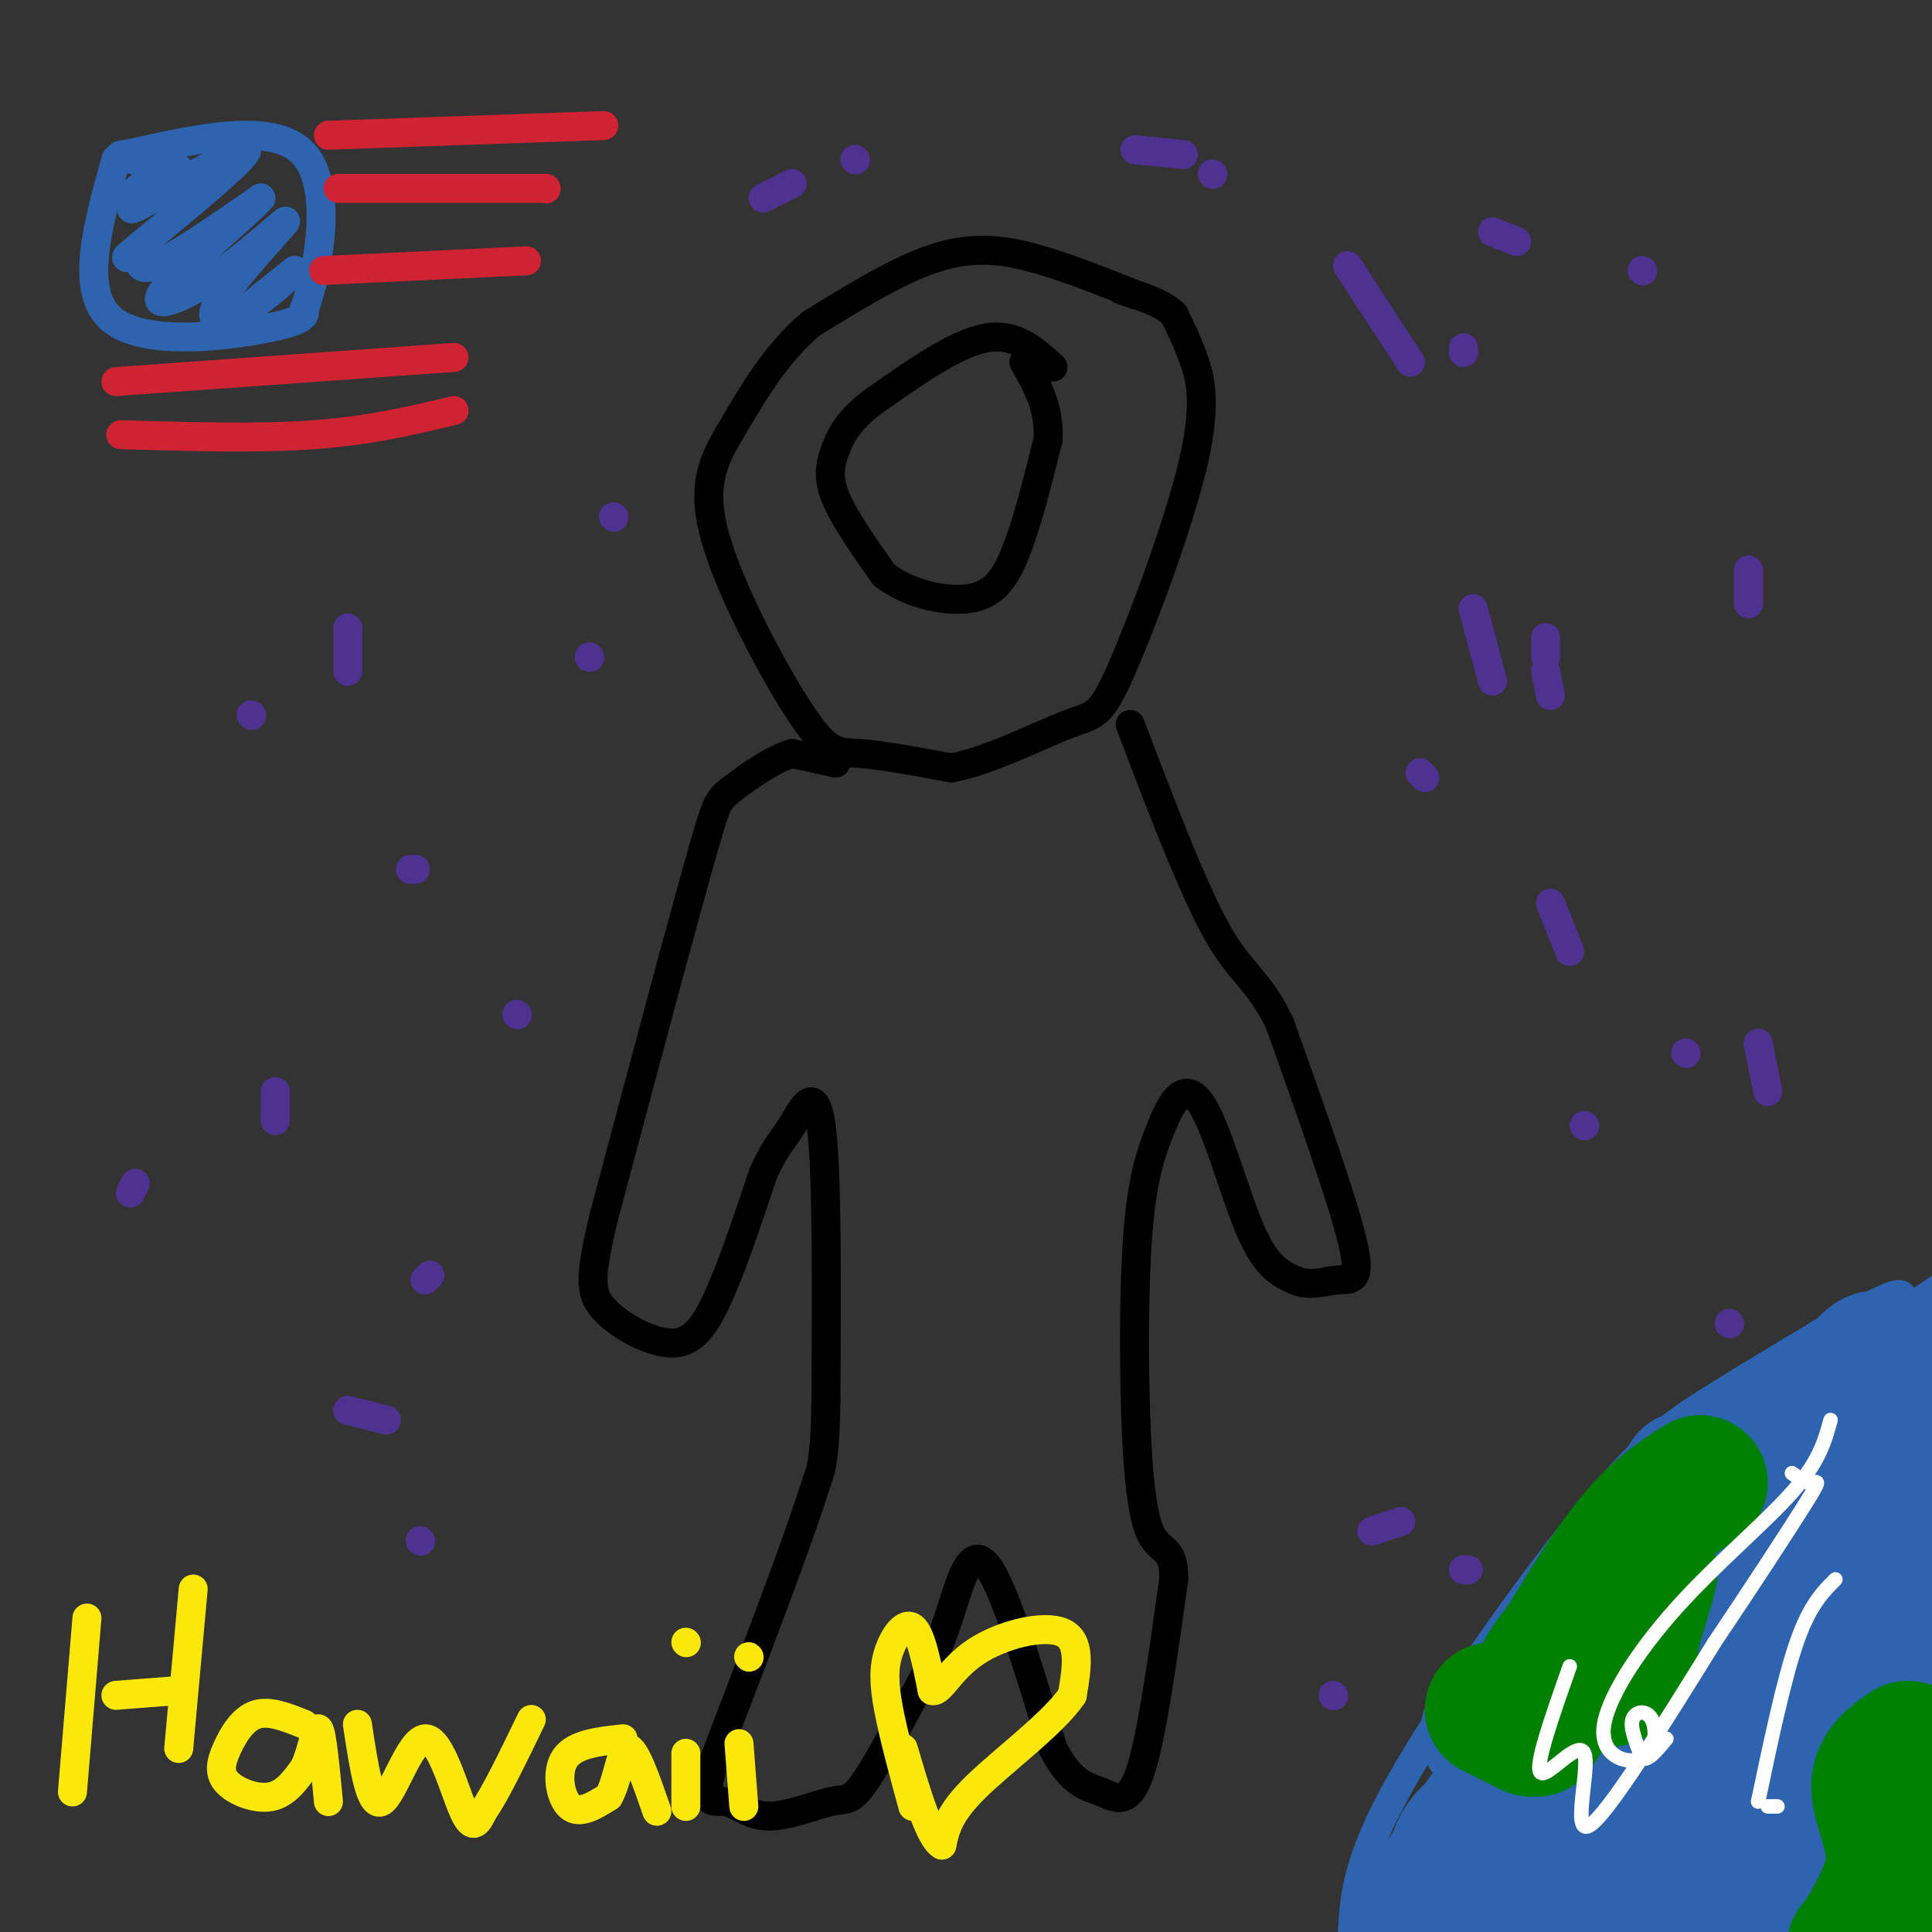 <svg viewBox='0 0 400 400' version='1.1' xmlns='http://www.w3.org/2000/svg' xmlns:xlink='http://www.w3.org/1999/xlink'><rect x="0" y="0" width="400" height="400" fill="#333333" stroke="none"/><g fill='none' stroke='#000000' stroke-width='6' stroke-linecap='round' stroke-linejoin='round'><path d='M235,61c-6.289,-2.533 -12.578,-5.067 -19,-7c-6.422,-1.933 -12.978,-3.267 -21,-1c-8.022,2.267 -17.511,8.133 -27,14'/><path d='M168,67c-7.301,6.096 -12.053,14.335 -16,21c-3.947,6.665 -7.089,11.756 -4,23c3.089,11.244 12.409,28.643 18,37c5.591,8.357 7.455,7.674 12,8c4.545,0.326 11.773,1.663 19,3'/><path d='M197,159c7.948,-1.519 18.318,-6.816 24,-9c5.682,-2.184 6.678,-1.256 11,-11c4.322,-9.744 11.971,-30.162 15,-43c3.029,-12.838 1.437,-18.097 0,-22c-1.437,-3.903 -2.718,-6.452 -4,-9'/><path d='M243,65c-2.500,-2.333 -6.750,-3.667 -11,-5'/><path d='M218,76c-3.917,-3.583 -7.833,-7.167 -14,-6c-6.167,1.167 -14.583,7.083 -23,13'/><path d='M181,83c-5.250,3.869 -6.875,7.042 -8,10c-1.125,2.958 -1.750,5.702 0,10c1.750,4.298 5.875,10.149 10,16'/><path d='M183,119c4.881,3.857 12.083,5.500 17,5c4.917,-0.500 7.548,-3.143 10,-9c2.452,-5.857 4.726,-14.929 7,-24'/><path d='M217,91c0.333,-6.667 -2.333,-11.333 -5,-16'/><path d='M173,158c0.000,0.000 -9.000,-2.000 -9,-2'/><path d='M164,156c-3.893,1.095 -9.125,4.833 -12,7c-2.875,2.167 -3.393,2.762 -5,8c-1.607,5.238 -4.304,15.119 -7,25'/><path d='M140,196c-3.667,13.500 -9.333,34.750 -15,56'/><path d='M125,252c-2.981,12.501 -2.933,15.753 0,19c2.933,3.247 8.751,6.490 13,7c4.249,0.510 6.928,-1.711 10,-8c3.072,-6.289 6.536,-16.644 10,-27'/><path d='M158,243c2.560,-5.762 3.958,-6.667 6,-10c2.042,-3.333 4.726,-9.095 6,0c1.274,9.095 1.137,33.048 1,57'/><path d='M171,290c-0.167,12.333 -1.083,14.667 -2,17'/><path d='M169,307c-3.833,12.333 -12.417,34.667 -21,57'/><path d='M148,364c-3.150,10.623 -0.524,8.681 2,9c2.524,0.319 4.944,2.900 9,3c4.056,0.100 9.746,-2.281 13,-3c3.254,-0.719 4.073,0.223 7,-4c2.927,-4.223 7.964,-13.612 13,-23'/><path d='M192,346c3.107,-6.440 4.375,-11.042 6,-16c1.625,-4.958 3.607,-10.274 7,-5c3.393,5.274 8.196,21.137 13,37'/><path d='M218,362c3.881,7.524 7.083,7.833 10,9c2.917,1.167 5.548,3.190 8,-4c2.452,-7.190 4.726,-23.595 7,-40'/><path d='M243,327c0.132,-7.225 -3.037,-5.287 -5,-10c-1.963,-4.713 -2.721,-16.077 -3,-29c-0.279,-12.923 -0.080,-27.407 1,-37c1.080,-9.593 3.040,-14.297 5,-19'/><path d='M241,232c2.095,-5.048 4.833,-8.167 8,-3c3.167,5.167 6.762,18.619 10,26c3.238,7.381 6.119,8.690 9,10'/><path d='M268,265c3.071,1.488 6.250,0.208 9,0c2.750,-0.208 5.071,0.655 3,-8c-2.071,-8.655 -8.536,-26.827 -15,-45'/><path d='M265,212c-4.422,-9.311 -7.978,-10.089 -13,-19c-5.022,-8.911 -11.511,-25.956 -18,-43'/></g>
<g fill='none' stroke='#2d63af' stroke-width='6' stroke-linecap='round' stroke-linejoin='round'><path d='M24,33c-3.800,13.622 -7.600,27.244 -1,33c6.600,5.756 23.600,3.644 32,2c8.400,-1.644 8.200,-2.822 8,-4'/><path d='M63,64c2.889,-7.733 6.111,-25.067 0,-32c-6.111,-6.933 -21.556,-3.467 -37,0'/><path d='M26,32c-4.167,0.250 3.917,0.875 5,3c1.083,2.125 -4.833,5.750 -5,6c-0.167,0.250 5.417,-2.875 11,-6'/><path d='M37,35c-2.066,1.913 -12.730,9.697 -9,8c3.730,-1.697 21.856,-12.875 23,-12c1.144,0.875 -14.693,13.801 -21,19c-6.307,5.199 -3.083,2.669 -2,3c1.083,0.331 0.024,3.523 4,2c3.976,-1.523 12.988,-7.762 22,-14'/><path d='M54,41c-1.501,2.070 -16.253,14.244 -20,19c-3.747,4.756 3.513,2.092 11,-3c7.487,-5.092 15.203,-12.612 14,-11c-1.203,1.612 -11.324,12.357 -14,17c-2.676,4.643 2.093,3.184 6,1c3.907,-2.184 6.954,-5.092 10,-8'/><path d='M61,56c0.000,0.000 -5.000,4.000 -10,8'/></g>
<g fill='none' stroke='#cf2233' stroke-width='6' stroke-linecap='round' stroke-linejoin='round'><path d='M68,28c0.000,0.000 57.000,-2.000 57,-2'/><path d='M70,39c0.000,0.000 43.000,0.000 43,0'/><path d='M113,39c0.000,0.000 0.100,0.100 0.1,0.1'/><path d='M67,56c0.000,0.000 42.000,-2.000 42,-2'/><path d='M24,79c0.000,0.000 70.000,-5.000 70,-5'/><path d='M25,90c14.250,0.417 28.500,0.833 40,0c11.500,-0.833 20.250,-2.917 29,-5'/></g>
<g fill='none' stroke='#fae80b' stroke-width='6' stroke-linecap='round' stroke-linejoin='round'><path d='M18,335c0.000,0.000 -3.000,36.000 -3,36'/><path d='M40,329c0.000,0.000 -3.000,33.000 -3,33'/><path d='M24,351c0.000,0.000 13.000,-1.000 13,-1'/><path d='M63,357c-3.608,-1.459 -7.215,-2.919 -10,-2c-2.785,0.919 -4.746,4.215 -6,7c-1.254,2.785 -1.799,5.057 0,7c1.799,1.943 5.943,3.555 9,3c3.057,-0.555 5.029,-3.278 7,-6'/><path d='M63,366c1.667,-3.378 2.333,-8.822 3,-8c0.667,0.822 1.333,7.911 2,15'/><path d='M74,357c1.310,8.679 2.619,17.357 5,16c2.381,-1.357 5.833,-12.750 9,-13c3.167,-0.250 6.048,10.643 8,15c1.952,4.357 2.976,2.179 4,0'/><path d='M100,375c2.333,-3.167 6.167,-11.083 10,-19'/><path d='M129,360c-5.000,0.533 -10.000,1.067 -12,4c-2.000,2.933 -1.000,8.267 1,10c2.000,1.733 5.000,-0.133 8,-2'/><path d='M126,372c1.867,-3.111 2.533,-9.889 4,-10c1.467,-0.111 3.733,6.444 6,13'/><path d='M142,363c0.000,0.000 0.000,11.000 0,11'/><path d='M142,340c0.000,0.000 0.100,0.100 0.1,0.1'/><path d='M153,361c0.000,0.000 1.000,13.000 1,13'/><path d='M155,343c0.000,0.000 0.100,0.100 0.1,0.1'/><path d='M189,374c-1.988,-7.321 -3.976,-14.643 -5,-20c-1.024,-5.357 -1.083,-8.750 0,-12c1.083,-3.250 3.310,-6.357 5,-5c1.690,1.357 2.845,7.179 4,13'/><path d='M193,350c1.607,0.595 3.625,-4.417 9,-8c5.375,-3.583 14.107,-5.738 18,-4c3.893,1.738 2.946,7.369 2,13'/><path d='M222,351c-3.822,5.711 -14.378,13.489 -20,19c-5.622,5.511 -6.311,8.756 -7,12'/><path d='M195,382c-2.500,-1.333 -5.250,-10.667 -8,-20'/></g>
<g fill='none' stroke='#4d3292' stroke-width='6' stroke-linecap='round' stroke-linejoin='round'><path d='M72,130c0.000,0.000 0.000,9.000 0,9'/><path d='M320,132c0.000,0.000 0.000,4.000 0,4'/><path d='M320,139c0.000,0.000 1.000,5.000 1,5'/><path d='M57,226c0.000,0.000 0.000,6.000 0,6'/><path d='M303,72c0.000,0.000 0.000,1.000 0,1'/><path d='M107,210c0.000,0.000 0.100,0.100 0.1,0.1'/><path d='M333,308c0.000,0.000 0.100,0.100 0.1,0.1'/><path d='M87,319c0.000,0.000 0.100,0.100 0.1,0.1'/><path d='M319,375c0.000,0.000 0.100,0.100 0.1,0.1'/><path d='M328,233c0.000,0.000 0.100,0.100 0.1,0.1'/><path d='M325,197c0.000,0.000 -4.000,-10.000 -4,-10'/><path d='M309,141c0.000,0.000 -4.000,-15.000 -4,-15'/><path d='M292,75c0.000,0.000 -13.000,-20.000 -13,-20'/><path d='M245,32c0.000,0.000 -10.000,-1.000 -10,-1'/><path d='M164,38c0.000,0.000 -6.000,3.000 -6,3'/><path d='M86,180c0.000,0.000 -1.000,0.000 -1,0'/><path d='M89,264c0.000,0.000 -1.000,1.000 -1,1'/><path d='M80,294c0.000,0.000 -8.000,-2.000 -8,-2'/><path d='M27,247c0.000,0.000 1.000,-2.000 1,-2'/><path d='M52,148c0.000,0.000 0.100,0.100 0.1,0.1'/><path d='M122,136c0.000,0.000 0.100,0.100 0.1,0.1'/><path d='M294,160c0.000,0.000 1.000,1.000 1,1'/><path d='M349,218c0.000,0.000 0.100,0.100 0.1,0.1'/><path d='M313,338c0.000,0.000 0.100,0.100 0.1,0.1'/><path d='M276,351c0.000,0.000 0.100,0.100 0.1,0.1'/><path d='M312,382c0.000,0.000 0.100,0.100 0.1,0.1'/><path d='M366,372c0.000,0.000 0.100,0.100 0.1,0.1'/><path d='M304,325c0.000,0.000 -1.000,0.000 -1,0'/><path d='M284,317c0.000,0.000 6.000,-2.000 6,-2'/><path d='M358,274c0.000,0.000 0.100,0.100 0.1,0.1'/><path d='M366,226c0.000,0.000 -2.000,-10.000 -2,-10'/><path d='M362,125c0.000,0.000 0.000,-7.000 0,-7'/><path d='M340,56c0.000,0.000 0.100,0.100 0.1,0.1'/><path d='M314,50c0.000,0.000 -5.000,-2.000 -5,-2'/><path d='M251,36c0.000,0.000 0.100,0.100 0.1,0.1'/><path d='M177,33c0.000,0.000 0.100,0.100 0.1,0.1'/><path d='M127,107c0.000,0.000 0.100,0.100 0.1,0.1'/></g>
<g fill='none' stroke='#2d63af' stroke-width='6' stroke-linecap='round' stroke-linejoin='round'><path d='M280,400c0.423,-7.369 0.845,-14.738 10,-31c9.155,-16.262 27.042,-41.417 39,-56c11.958,-14.583 17.988,-18.595 25,-23c7.012,-4.405 15.006,-9.202 23,-14'/><path d='M377,276c7.274,-4.226 13.958,-7.792 16,-8c2.042,-0.208 -0.560,2.940 -1,4c-0.440,1.060 1.280,0.030 3,-1'/><path d='M395,271c2.000,-1.167 5.500,-3.583 9,-6'/></g>
<g fill='none' stroke='#2d63af' stroke-width='28' stroke-linecap='round' stroke-linejoin='round'><path d='M303,401c-1.444,-6.822 -2.889,-13.644 -1,-18c1.889,-4.356 7.111,-6.244 10,-9c2.889,-2.756 3.444,-6.378 4,-10'/><path d='M316,364c-4.734,6.118 -18.570,26.413 -22,33c-3.430,6.587 3.544,-0.533 6,-2c2.456,-1.467 0.392,2.721 9,-12c8.608,-14.721 27.888,-48.349 41,-66c13.112,-17.651 20.056,-19.326 27,-21'/><path d='M377,296c9.667,-5.833 20.333,-9.917 31,-14'/><path d='M403,286c-24.778,15.600 -49.556,31.200 -68,46c-18.444,14.800 -30.556,28.800 -26,27c4.556,-1.800 25.778,-19.400 47,-37'/><path d='M356,322c8.579,-5.697 6.525,-1.438 11,-9c4.475,-7.562 15.478,-26.944 20,-31c4.522,-4.056 2.564,7.216 -13,35c-15.564,27.784 -44.732,72.081 -51,81c-6.268,8.919 10.366,-17.541 27,-44'/><path d='M350,354c-1.847,3.923 -19.964,35.731 -24,46c-4.036,10.269 6.010,-1.000 11,-5c4.990,-4.000 4.924,-0.731 14,-17c9.076,-16.269 27.294,-52.078 31,-48c3.706,4.078 -7.099,48.041 -10,65c-2.901,16.959 2.104,6.912 9,-12c6.896,-18.912 15.685,-46.689 19,-56c3.315,-9.311 1.158,-0.155 -1,9'/><path d='M399,336c-0.825,15.459 -2.386,49.608 -2,57c0.386,7.392 2.719,-11.971 3,-25c0.281,-13.029 -1.491,-19.722 -9,-12c-7.509,7.722 -20.754,29.861 -34,52'/><path d='M350,400c-1.036,-11.286 -2.071,-22.571 0,-26c2.071,-3.429 7.250,1.000 14,-3c6.750,-4.000 15.071,-16.429 22,-31c6.929,-14.571 12.464,-31.286 18,-48'/><path d='M402,292c-12.220,13.173 -24.440,26.345 -30,32c-5.560,5.655 -4.458,3.792 -10,3c-5.542,-0.792 -17.726,-0.512 -22,-2c-4.274,-1.488 -0.637,-4.744 3,-8'/><path d='M343,317c3.400,-6.222 10.400,-17.778 4,-6c-6.400,11.778 -26.200,46.889 -46,82'/><path d='M301,393c-8.500,15.167 -6.750,12.083 -5,9'/></g>
<g fill='none' stroke='#008000' stroke-width='28' stroke-linecap='round' stroke-linejoin='round'><path d='M309,354c0.000,0.000 8.000,4.000 8,4'/><path d='M318,358c2.444,-3.778 4.889,-7.556 8,-9c3.111,-1.444 6.889,-0.556 9,-2c2.111,-1.444 2.556,-5.222 3,-9'/><path d='M338,338c1.045,-3.293 2.156,-7.027 3,-10c0.844,-2.973 1.419,-5.185 -3,-1c-4.419,4.185 -13.834,14.767 -17,18c-3.166,3.233 -0.083,-0.884 3,-5'/><path d='M324,340c2.956,-4.911 8.844,-14.689 14,-21c5.156,-6.311 9.578,-9.156 14,-12'/><path d='M395,362c-3.022,2.089 -6.044,4.178 -6,8c0.044,3.822 3.156,9.378 3,15c-0.156,5.622 -3.578,11.311 -7,17'/><path d='M385,402c-1.333,3.000 -1.167,2.000 -1,1'/></g>
<g fill='none' stroke='#ffffff' stroke-width='3' stroke-linecap='round' stroke-linejoin='round'><path d='M325,345c-3.679,10.423 -7.357,20.845 -6,22c1.357,1.155 7.750,-6.958 9,-4c1.250,2.958 -2.643,16.988 1,15c3.643,-1.988 14.821,-19.994 26,-38'/><path d='M355,340c8.214,-12.226 15.750,-23.792 19,-29c3.250,-5.208 2.214,-4.060 1,-4c-1.214,0.060 -2.607,-0.970 -4,-2'/><path d='M379,294c-1.177,4.315 -2.353,8.630 -8,15c-5.647,6.370 -15.764,14.794 -24,24c-8.236,9.206 -14.591,19.193 -15,25c-0.409,5.807 5.127,7.433 8,6c2.873,-1.433 3.081,-5.924 2,-8c-1.081,-2.076 -3.452,-1.736 -4,0c-0.548,1.736 0.726,4.868 2,8'/><path d='M340,364c1.167,0.667 3.083,-1.667 5,-4'/><path d='M380,327c-2.667,2.667 -5.333,5.333 -8,13c-2.667,7.667 -5.333,20.333 -8,33'/><path d='M366,374c0.000,0.000 2.000,0.000 2,0'/></g>
</svg>